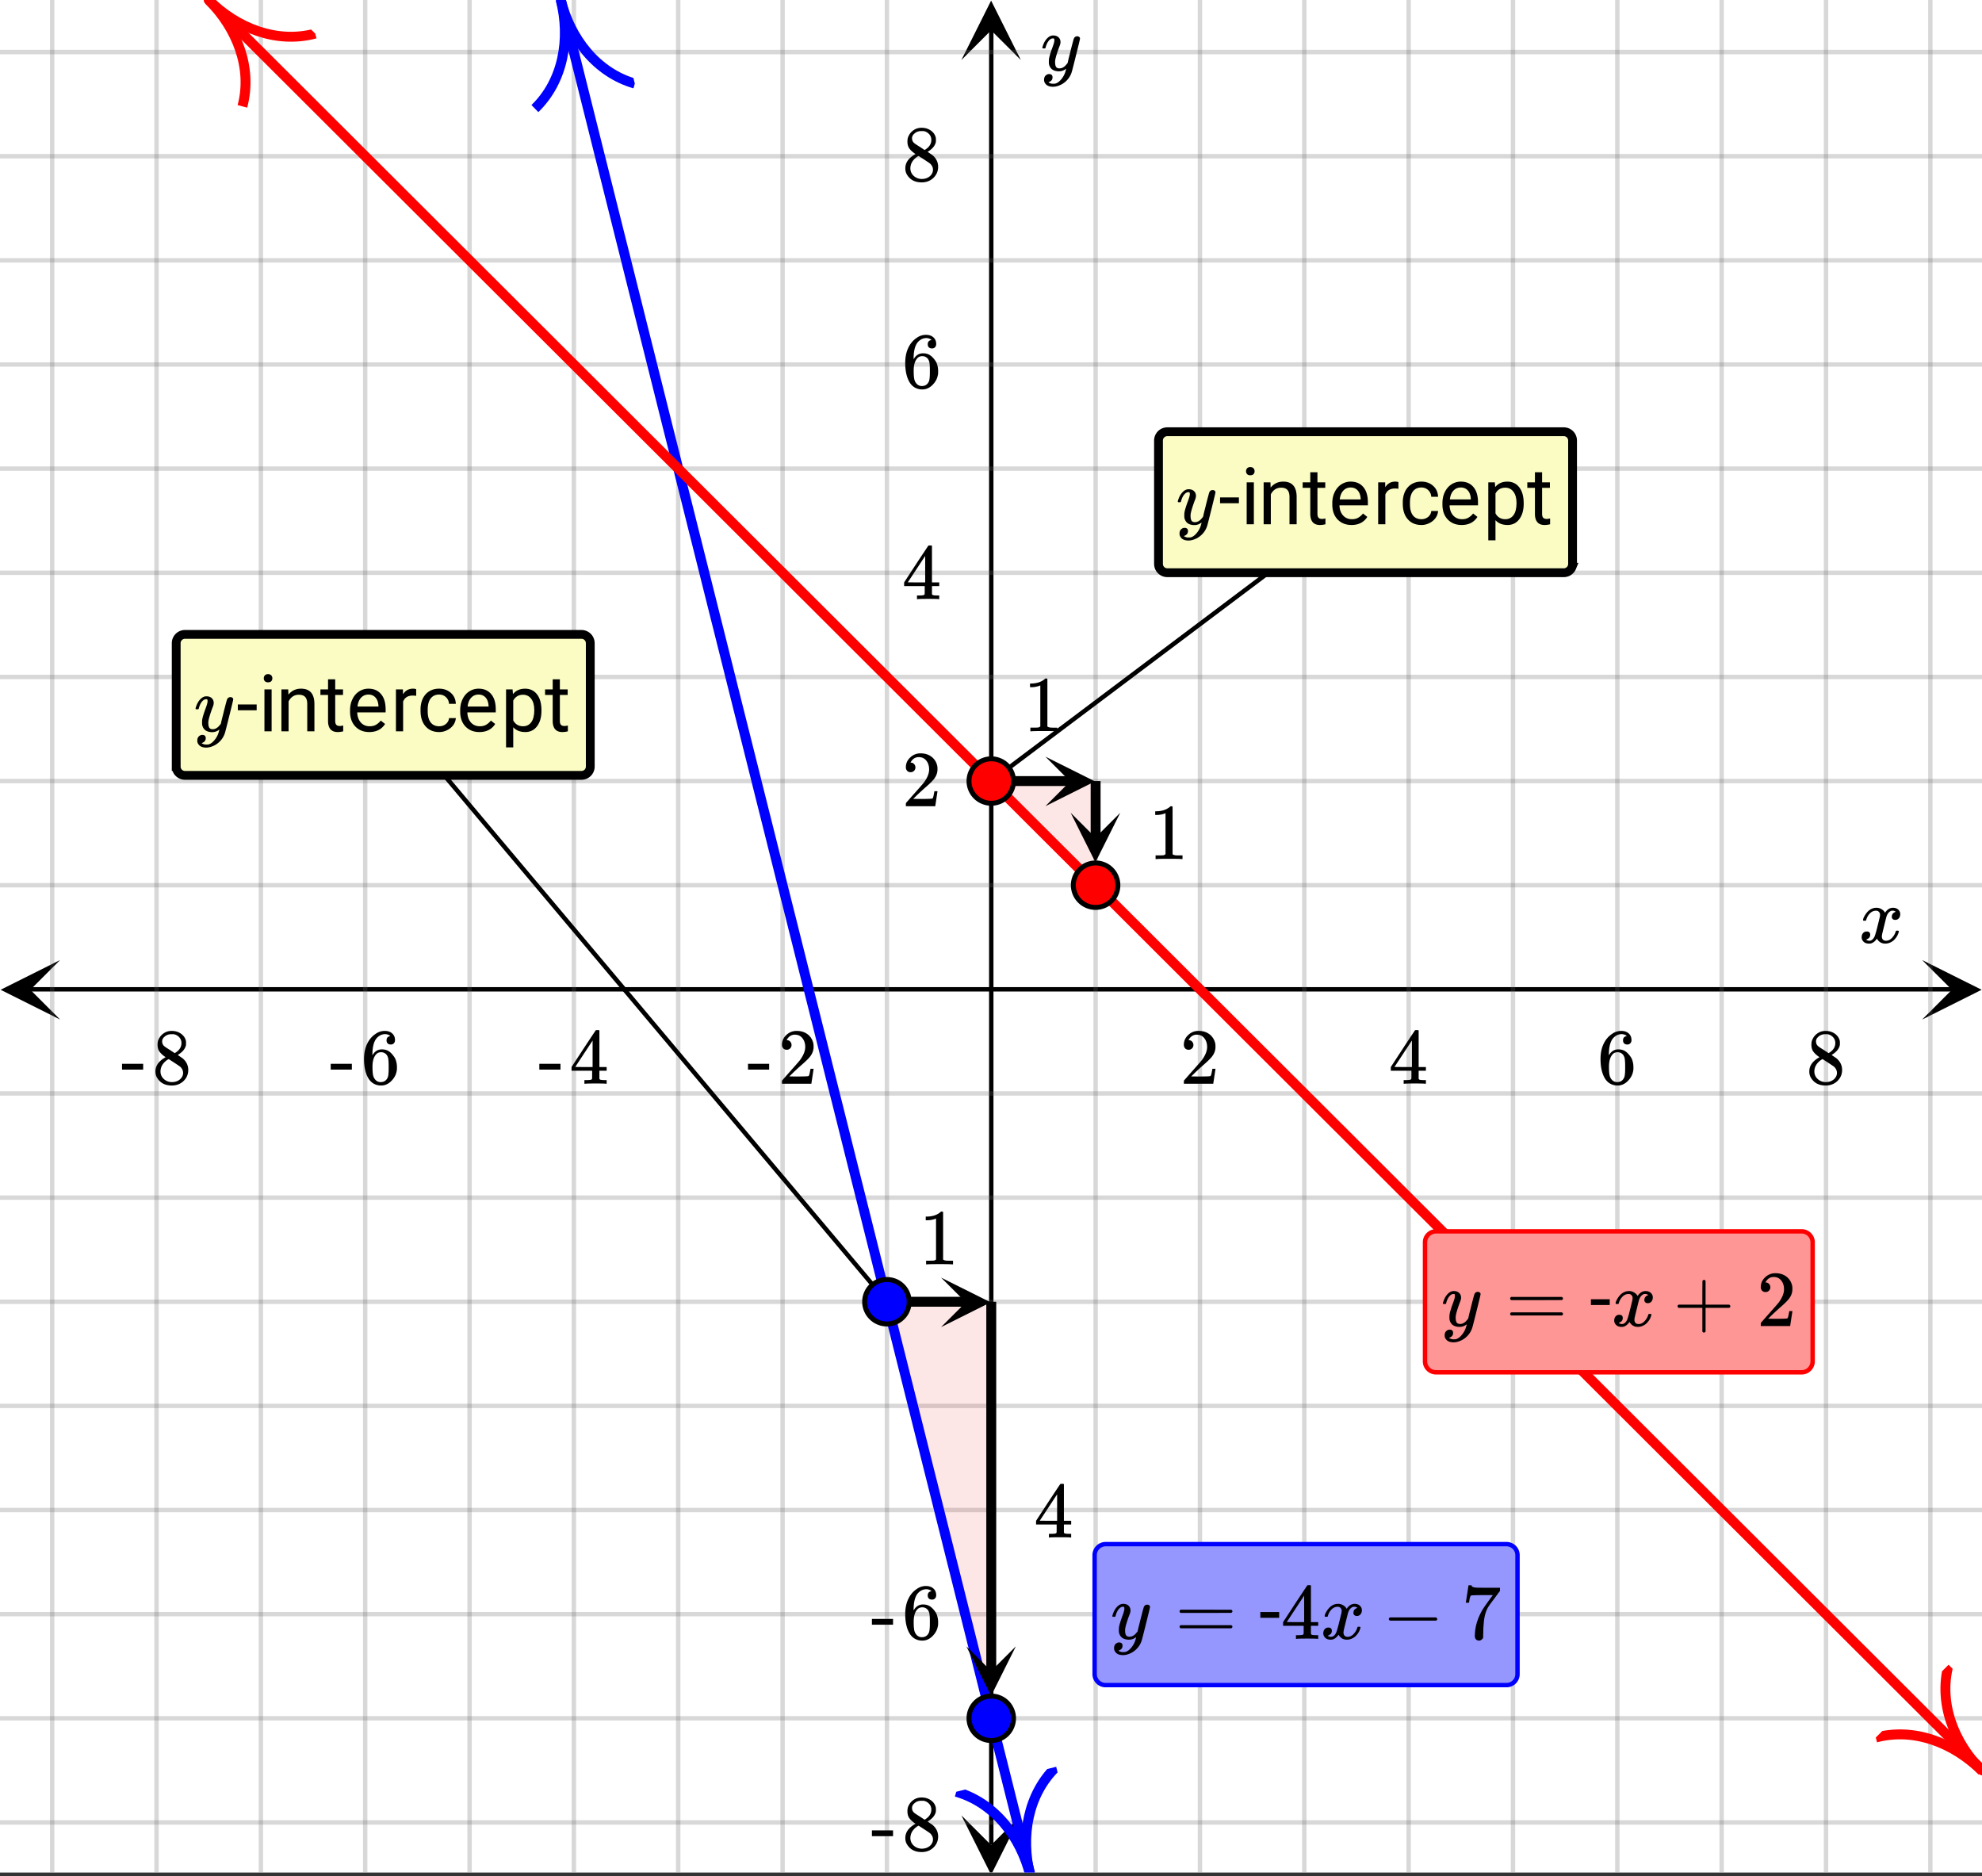 <svg xmlns="http://www.w3.org/2000/svg" xmlns:xlink="http://www.w3.org/1999/xlink" width="449.28" height="425.28" viewBox="0 0 336.96 318.96"><rect x="0" y="0" width="336.96" height="318.96" fill="#333333" stroke="none"/><defs><symbol overflow="visible" id="v"><path d="M.781-3.75C.727-3.8.703-3.848.703-3.89c.031-.25.172-.563.422-.938.414-.633.941-1.004 1.578-1.11.133-.007.235-.015.297-.015.313 0 .598.086.86.25.269.156.46.355.578.594.113-.157.187-.25.218-.282.332-.375.711-.562 1.14-.562.364 0 .661.105.891.312.227.211.344.465.344.766 0 .281-.078.516-.234.703a.776.776 0 0 1-.625.281.64.64 0 0 1-.422-.14.521.521 0 0 1-.156-.39c0-.415.222-.696.672-.845a.58.58 0 0 0-.141-.093.705.705 0 0 0-.39-.094.91.91 0 0 0-.266.031c-.336.149-.586.445-.75.89-.032.075-.164.579-.39 1.516-.231.93-.356 1.45-.376 1.563a1.827 1.827 0 0 0-.047.406c0 .211.063.383.188.516.125.125.289.187.5.187.383 0 .726-.16 1.031-.484.3-.32.508-.676.625-1.063.02-.082.04-.129.063-.14.03-.02.109-.031.234-.031.164 0 .25.039.25.109 0 .012-.012.058-.031.14-.149.563-.461 1.055-.938 1.47-.43.323-.875.484-1.344.484-.625 0-1.101-.282-1.421-.844-.262.406-.594.68-1 .812-.086.02-.2.032-.344.032-.524 0-.89-.188-1.11-.563a.953.953 0 0 1-.14-.531c0-.27.078-.5.234-.688a.798.798 0 0 1 .625-.28c.395 0 .594.187.594.562 0 .336-.164.574-.484.718a.359.359 0 0 1-.063.047l-.078.031c-.012.012-.024.016-.031.016h-.032c0 .031.063.074.188.125a.817.817 0 0 0 .36.078c.32 0 .597-.203.827-.61.102-.163.282-.75.532-1.75.05-.206.109-.437.171-.687.063-.257.11-.457.141-.593.031-.133.05-.211.063-.235a2.86 2.86 0 0 0 .078-.531.678.678 0 0 0-.188-.5.613.613 0 0 0-.484-.203c-.406 0-.762.156-1.063.469a2.562 2.562 0 0 0-.609 1.078c-.012.074-.031.12-.063.14a.752.752 0 0 1-.218.016zm0 0"/></symbol><symbol overflow="visible" id="B"><path d="M6.234-5.813c.125 0 .227.04.313.11.094.062.14.152.14.266 0 .117-.226 1.058-.671 2.828C5.578-.836 5.328.133 5.266.312a3.459 3.459 0 0 1-.688 1.22 3.641 3.641 0 0 1-1.11.874c-.491.239-.945.36-1.359.36-.687 0-1.152-.22-1.39-.657-.094-.125-.14-.304-.14-.53 0-.306.085-.544.265-.72.187-.168.379-.25.578-.25.394 0 .594.188.594.563 0 .332-.157.578-.47.734a.298.298 0 0 1-.062.032.295.295 0 0 0-.078.03c-.011.009-.023.016-.031.016L1.328 2c.031.05.129.11.297.172.133.05.273.078.422.078h.11c.155 0 .273-.012.359-.031.332-.094.648-.324.953-.688A3.69 3.69 0 0 0 4.188.25c.093-.3.14-.477.14-.531 0-.008-.012-.004-.031.015a.358.358 0 0 1-.078.047c-.336.239-.703.36-1.11.36-.46 0-.84-.106-1.14-.313-.293-.219-.48-.531-.563-.937a2.932 2.932 0 0 1-.015-.407c0-.218.007-.382.03-.5.063-.394.266-1.054.61-1.984.196-.531.297-.898.297-1.11a.838.838 0 0 0-.031-.265c-.024-.05-.074-.078-.156-.078h-.063c-.21 0-.406.094-.594.281-.293.293-.511.727-.656 1.297 0 .012-.008.027-.015.047a.188.188 0 0 1-.032.047l-.015.015c-.012.012-.028.016-.047.016h-.36C.305-3.8.281-3.836.281-3.86a.97.97 0 0 1 .047-.203c.188-.625.469-1.113.844-1.468.3-.282.617-.422.953-.422.383 0 .688.105.906.312.227.2.344.485.344.86-.023.168-.04.261-.047.281 0 .055-.07.246-.203.578-.367 1-.586 1.735-.656 2.203a1.857 1.857 0 0 0-.016.297c0 .344.05.61.156.797.114.18.313.266.594.266.207 0 .406-.051.594-.157a1.84 1.84 0 0 0 .422-.328c.093-.101.21-.242.36-.422a32.833 32.833 0 0 1 .25-1.063c.093-.35.175-.687.25-1 .343-1.35.534-2.062.577-2.124a.592.592 0 0 1 .578-.36zm0 0"/></symbol><symbol overflow="visible" id="w"><path d="M1.484-5.781c-.25 0-.449-.078-.593-.235a.872.872 0 0 1-.22-.609c0-.645.243-1.195.735-1.656a2.46 2.46 0 0 1 1.766-.703c.77 0 1.41.21 1.922.625.508.418.82.964.937 1.64.008.168.016.32.016.453 0 .524-.156 1.012-.469 1.47-.25.374-.758.89-1.516 1.546-.324.281-.777.695-1.359 1.234l-.781.766 1.016.016c1.414 0 2.164-.024 2.25-.079.039-.007.085-.101.14-.28.031-.095.094-.4.188-.923v-.03h.53v.03l-.374 2.47V0h-5v-.25c0-.188.008-.29.031-.313.008-.007.383-.437 1.125-1.28.977-1.095 1.61-1.813 1.89-2.157.602-.82.907-1.57.907-2.25 0-.594-.156-1.086-.469-1.484-.312-.407-.746-.61-1.297-.61-.523 0-.945.235-1.265.703-.024.032-.047.079-.078.141a.274.274 0 0 0-.047.078c0 .012.02.016.062.016a.68.68 0 0 1 .547.25.801.801 0 0 1 .219.562c0 .23-.078.422-.235.578a.76.76 0 0 1-.578.235zm0 0"/></symbol><symbol overflow="visible" id="x"><path d="M6.234 0c-.125-.031-.71-.047-1.75-.047-1.074 0-1.671.016-1.796.047h-.126v-.625h.422c.383-.008.618-.031.704-.063a.286.286 0 0 0 .171-.14c.008-.008.016-.25.016-.719v-.672h-3.5v-.625l2.031-3.11A431.58 431.58 0 0 1 4.5-9.108c.02-.008.113-.016.281-.016h.25l.078.078v6.203h1.235v.625H5.109V-.89a.25.25 0 0 0 .079.157c.07.062.328.101.765.109h.39V0zm-2.28-2.844v-4.5L1-2.859l1.469.015zm0 0"/></symbol><symbol overflow="visible" id="y"><path d="M5.031-8.11c-.199-.195-.48-.304-.843-.328-.625 0-1.153.274-1.579.813-.418.586-.625 1.492-.625 2.719L2-4.86l.11-.172c.363-.54.859-.813 1.484-.813.414 0 .781.09 1.094.266a2.6 2.6 0 0 1 .64.547c.219.242.395.492.531.75.196.449.297.933.297 1.453v.234c0 .211-.027.403-.078.578-.105.532-.383 1.032-.828 1.5-.387.407-.82.66-1.297.766a2.688 2.688 0 0 1-.547.047c-.168 0-.32-.016-.453-.047-.668-.125-1.2-.484-1.594-1.078C.83-1.66.563-2.79.563-4.218c0-.97.171-1.817.515-2.548.344-.726.82-1.296 1.438-1.703a2.62 2.62 0 0 1 1.562-.515c.531 0 .953.14 1.266.421.32.282.484.665.484 1.141 0 .23-.07.414-.203.547-.125.137-.297.203-.516.203-.218 0-.398-.062-.53-.187-.126-.125-.188-.301-.188-.532 0-.406.21-.644.64-.718zm-.593 3.235a1.18 1.18 0 0 0-.97-.484c-.335 0-.605.105-.812.312C2.22-4.597 2-3.883 2-2.907c0 .794.05 1.345.156 1.657.094.273.242.5.453.688.22.187.477.28.782.28.457 0 .804-.171 1.046-.515.133-.187.22-.41.25-.672.04-.258.063-.64.063-1.14v-.422c0-.508-.023-.895-.063-1.156a1.566 1.566 0 0 0-.25-.688zm0 0"/></symbol><symbol overflow="visible" id="z"><path d="M2.313-4.516c-.438-.289-.778-.593-1.016-.906-.242-.312-.36-.723-.36-1.234 0-.383.07-.707.22-.969.195-.406.488-.734.874-.984.383-.25.82-.375 1.313-.375.613 0 1.144.164 1.594.484.445.324.722.734.828 1.234.007.055.015.164.015.329 0 .199-.008.328-.015.39-.137.594-.547 1.11-1.235 1.547l-.156.11c.5.343.758.523.781.53.664.544 1 1.215 1 2.016 0 .73-.265 1.356-.797 1.875-.53.508-1.199.766-2 .766C2.254.297 1.441-.11.922-.922c-.23-.32-.344-.71-.344-1.172 0-.976.578-1.785 1.735-2.422zM5-6.922c0-.383-.125-.71-.375-.984a1.69 1.69 0 0 0-.922-.516h-.437c-.48 0-.883.164-1.204.485-.23.21-.343.453-.343.734 0 .387.164.695.5.922.039.043.328.23.86.562l.78.516c.008-.008.067-.047.172-.11a2.95 2.95 0 0 0 .25-.187C4.758-5.883 5-6.36 5-6.922zM1.437-2.109c0 .523.192.96.579 1.312a2.01 2.01 0 0 0 1.359.516c.363 0 .695-.07 1-.219.3-.156.531-.36.688-.61.144-.226.218-.472.218-.734 0-.383-.156-.726-.468-1.031-.075-.07-.45-.328-1.125-.766l-.407-.265C3.133-4 3.02-4.07 2.937-4.125l-.109-.063-.156.079c-.563.367-.938.812-1.125 1.343-.074.243-.11.461-.11.657zm0 0"/></symbol><symbol overflow="visible" id="A"><path d="M.14-2.406v-.985h3.594v.985zm0 0"/></symbol><symbol overflow="visible" id="K"><path d="M.75-4.672c0-.125.063-.219.188-.281H9.53c.133.062.203.156.203.281 0 .094-.062.18-.187.25l-4.281.016H.969C.82-4.457.75-4.546.75-4.672zm0 2.61c0-.133.07-.223.219-.266h8.578a.249.249 0 0 0 .062.047l.063.047c.02.011.035.039.047.078.008.031.015.062.015.094 0 .117-.07.203-.203.265H.937C.813-1.859.75-1.945.75-2.063zm0 0"/></symbol><symbol overflow="visible" id="L"><path d="M1.328-3.094c-.137-.07-.203-.164-.203-.281 0-.113.066-.203.203-.266h7.828c.133.075.203.168.203.282 0 .105-.07.195-.203.265zm0 0"/></symbol><symbol overflow="visible" id="M"><path d="M.734-6.172C.742-6.192.82-6.68.97-7.64l.219-1.453c0-.008.085-.015.265-.015h.266v.046c0 .094.066.172.203.235.133.062.367.105.703.125.344.012 1.102.015 2.281.015h1.64v.532l-.921 1.25c-.137.187-.293.398-.469.625l-.39.531a7.378 7.378 0 0 0-.157.234c-.468.73-.746 1.704-.828 2.922-.043.375-.07.883-.078 1.516 0 .125-.008.258-.015.39v.438a.62.62 0 0 1-.266.375.674.674 0 0 1-.438.172.692.692 0 0 1-.53-.219c-.126-.144-.188-.351-.188-.625 0-.125.015-.379.046-.765.133-1.208.555-2.426 1.266-3.657.176-.281.55-.82 1.125-1.625l.625-.843h-1.25c-1.574 0-2.398.027-2.469.078-.043.023-.093.12-.156.296a3.92 3.92 0 0 0-.125.625c-.023.157-.039.247-.047.266v.031H.734zm0 0"/></symbol><symbol overflow="visible" id="N"><path d="M.938-3.094C.813-3.164.75-3.258.75-3.375c0-.113.063-.203.188-.266h4.03v-2.015l.016-2.032c.094-.113.18-.171.266-.171.113 0 .203.07.266.203v4.015H9.53c.133.075.203.168.203.282 0 .105-.07.195-.203.265H5.516V.922c-.063.125-.157.187-.282.187-.117 0-.203-.062-.265-.187v-4.016zm0 0"/></symbol><symbol overflow="visible" id="O"><path d="M5.61 0c-.157-.031-.872-.047-2.141-.047C2.207-.047 1.5-.03 1.344 0h-.157v-.625h.344c.52 0 .86-.008 1.016-.031.07-.008.18-.067.328-.172v-6.969c-.023 0-.059.016-.11.047a4.134 4.134 0 0 1-1.39.25h-.25v-.625h.25c.758-.02 1.39-.188 1.89-.5a2.46 2.46 0 0 0 .422-.313c.008-.03.063-.046.157-.046a.36.36 0 0 1 .234.078v8.078c.133.137.43.203.89.203h.798V0zm0 0"/></symbol><symbol overflow="visible" id="C"><path d="M3.453-3.578H.25v-.985h3.203zm0 0"/></symbol><symbol overflow="visible" id="D"><path d="M2.25 0H1.031v-7.125H2.25zM.922-9.016c0-.195.062-.363.187-.5.125-.132.301-.203.532-.203.238 0 .421.07.546.203a.716.716 0 0 1 .188.5c0 .2-.063.368-.188.5-.124.125-.308.188-.546.188-.23 0-.407-.063-.532-.188a.703.703 0 0 1-.187-.5zm0 0"/></symbol><symbol overflow="visible" id="E"><path d="M2.078-7.125l.031.89C2.66-6.91 3.375-7.25 4.25-7.25c1.5 0 2.258.852 2.281 2.547V0H5.313v-4.719c-.012-.508-.133-.883-.36-1.125-.23-.25-.59-.375-1.078-.375a1.8 1.8 0 0 0-1.047.313c-.293.21-.523.484-.687.828V0H.92v-7.125zm0 0"/></symbol><symbol overflow="visible" id="F"><path d="M2.578-8.844v1.719h1.328v.938H2.578v4.421c0 .282.055.496.172.641.125.148.328.219.61.219.132 0 .328-.024.578-.078V0A3.824 3.824 0 0 1 3 .125c-.543 0-.953-.16-1.234-.484-.274-.332-.407-.801-.407-1.407v-4.421H.063v-.938h1.296v-1.719zm0 0"/></symbol><symbol overflow="visible" id="G"><path d="M3.875.125c-.969 0-1.758-.313-2.36-.938C.91-1.445.61-2.296.61-3.358v-.235c0-.695.133-1.32.407-1.875.27-.562.644-1 1.125-1.312a2.9 2.9 0 0 1 1.593-.469c.914 0 1.63.309 2.141.922.52.605.781 1.476.781 2.61v.5H1.828c.02.71.223 1.28.61 1.718.394.43.894.64 1.5.64.437 0 .8-.085 1.093-.265.301-.176.567-.41.797-.703l.734.578C5.97-.332 5.07.125 3.876.125zm-.14-6.375c-.5 0-.919.18-1.25.531-.337.356-.54.856-.61 1.5h3.563v-.093c-.032-.614-.2-1.086-.5-1.422-.305-.344-.704-.516-1.204-.516zm0 0"/></symbol><symbol overflow="visible" id="H"><path d="M4.36-6.031a3.454 3.454 0 0 0-.594-.047c-.805 0-1.344.34-1.625 1.016V0H.92v-7.125H2.11l.016.828c.395-.633.96-.953 1.703-.953.238 0 .414.031.531.094zm0 0"/></symbol><symbol overflow="visible" id="I"><path d="M3.781-.86c.438 0 .817-.128 1.14-.39.321-.27.5-.602.532-1H6.61a2.279 2.279 0 0 1-.421 1.172 2.78 2.78 0 0 1-1.047.875c-.43.219-.883.328-1.36.328-.969 0-1.742-.32-2.312-.969C.895-1.488.609-2.375.609-3.5v-.203c0-.688.125-1.3.375-1.844.258-.539.625-.957 1.094-1.25.477-.3 1.04-.453 1.688-.453.8 0 1.468.242 2 .719.53.468.812 1.09.843 1.86H5.453c-.031-.458-.203-.833-.516-1.126-.312-.3-.703-.453-1.171-.453-.618 0-1.094.227-1.438.672-.336.437-.5 1.078-.5 1.922v.234c0 .824.164 1.461.5 1.906.344.438.828.657 1.453.657zm0 0"/></symbol><symbol overflow="visible" id="J"><path d="M6.938-3.484c0 1.086-.25 1.96-.75 2.625-.493.656-1.157.984-2 .984-.868 0-1.547-.27-2.047-.813v3.422H.92v-9.859h1.11l.063.797c.5-.613 1.187-.922 2.062-.922.852 0 1.532.324 2.032.969.5.648.75 1.543.75 2.687zm-1.22-.141c0-.8-.171-1.43-.515-1.89-.344-.47-.812-.704-1.406-.704-.742 0-1.293.328-1.656.985v3.39c.363.657.921.985 1.671.985.583 0 1.047-.227 1.391-.688.344-.469.516-1.16.516-2.078zm0 0"/></symbol><clipPath id="a"><path d="M0 0h336.96v318.277H0zm0 0"/></clipPath><clipPath id="b"><path d="M.102 163.2H10.21v10.105H.1zm0 0"/></clipPath><clipPath id="c"><path d="M326.79 163.2h10.108v10.105H326.79zm0 0"/></clipPath><clipPath id="d"><path d="M8 0h321v318.277H8zm0 0"/></clipPath><clipPath id="e"><path d="M163.445 308.59h10.11v9.687h-10.11zm0 0"/></clipPath><clipPath id="f"><path d="M163.445.102h10.11v10.101h-10.11zm0 0"/></clipPath><clipPath id="g"><path d="M0 8h336.96v303H0zm0 0"/></clipPath><clipPath id="h"><path d="M94 0h82v318.277H94zm0 0"/></clipPath><clipPath id="i"><path d="M81 0h33v28H81zm0 0"/></clipPath><clipPath id="j"><path d="M103.836-2.125l9.2 36.75-36.778 9.195-9.203-36.75zm0 0"/></clipPath><clipPath id="k"><path d="M153 300h36v18.277h-36zm0 0"/></clipPath><clipPath id="l"><path d="M179.563 300.332l9.199 36.754-36.778 9.195-9.203-36.754zm0 0"/></clipPath><clipPath id="m"><path d="M34 0h302.96v302H34zm0 0"/></clipPath><clipPath id="n"><path d="M25 0h39v28H25zm0 0"/></clipPath><clipPath id="o"><path d="M41.668-6.195l26.816 26.78-26.796 26.798-26.82-26.778zm0 0"/></clipPath><clipPath id="p"><path d="M309 282h27.96v29H309zm0 0"/></clipPath><clipPath id="q"><path d="M331.273 282.988l26.82 26.778-26.8 26.796-26.816-26.777zm0 0"/></clipPath><clipPath id="r"><path d="M177.727 128.621H187V138h-9.273zm0 0"/></clipPath><clipPath id="s"><path d="M182 138.164h8.45V147H182zm0 0"/></clipPath><clipPath id="t"><path d="M159.992 217.176H169V226h-9.008zm0 0"/></clipPath><clipPath id="u"><path d="M164 279.852h8.71V289H164zm0 0"/></clipPath></defs><g clip-path="url(#a)" fill="#fff"><path d="M0 0h336.96v318.96H0z"/><path d="M0 0h336.96v318.96H0z"/></g><path d="M6.75 224.831h436.5" transform="scale(.749 .748)" fill="none" stroke="#000"/><g clip-path="url(#b)"><path d="M10.21 163.2L.103 168.25l10.109 5.055-5.055-5.055zm0 0"/></g><g clip-path="url(#c)"><path d="M326.79 163.2l10.108 5.05-10.109 5.055 5.055-5.055zm0 0"/></g><g clip-path="url(#d)"><path d="M248.686 0v426M272.367 0v426M296.053 0v426M319.74 0v426M343.42 0v426M367.106 0v426M390.787 0v426M414.473 0v426M438.16 0v426M201.314 0v426M177.633 0v426M153.947 0v426M130.26 0v426M106.58 0v426M82.894 0v426M59.213 0v426M35.527 0v426M11.84 0v426" transform="scale(.749 .748)" fill="none" stroke-linecap="round" stroke-linejoin="round" stroke="#666" stroke-opacity=".251"/></g><path d="M225 419.25V6.75" transform="scale(.749 .748)" fill="none" stroke="#000"/><g clip-path="url(#e)"><path d="M163.445 308.59l5.055 10.101 5.055-10.101-5.055 5.05zm0 0"/></g><g clip-path="url(#f)"><path d="M163.445 10.203L168.5.102l5.055 10.101-5.055-5.05zm0 0"/></g><g clip-path="url(#g)"><path d="M0 201.17h450M0 177.501h450M0 153.835h450M0 130.168h450M0 106.501h450M0 82.834h450M0 59.167h450M0 35.5h450M0 11.833h450M0 248.498h450M0 272.165h450M0 295.832h450M0 319.499h450M0 343.166h450M0 366.833h450M0 390.5h450M0 414.167h450" transform="scale(.749 .748)" fill="none" stroke-linecap="round" stroke-linejoin="round" stroke="#666" stroke-opacity=".251"/></g><path d="M168.5 132.832h17.738v17.711zm0 0M150.762 221.383H168.5v70.844zm0 0" fill="#f2190d" fill-opacity=".102"/><g clip-path="url(#h)"><path d="M127.303 0l.715 2.86.714 2.856 1.43 5.72.72 2.861.714 2.856 2.144 8.581.714 2.855 1.43 5.721.72 2.856 2.143 8.581.715 2.855 1.429 5.721.72 2.856 2.144 8.581.714 2.855 2.144 8.582.72 2.855 1.43 5.721.714 2.855 2.143 8.582.72 2.855 2.144 8.582.715 2.855 1.429 5.721.714 2.855.72 2.86 1.43 5.722.714 2.855 2.144 8.582.72 2.855 1.429 5.72.715 2.856 2.143 8.582.715 2.855.72 2.86.714 2.86.715 2.856 2.144 8.582.714 2.855.72 2.86 1.43 5.721.714 2.856 1.43 5.72.714 2.856.714 2.86.72 2.861.715 2.86.714 2.856 2.144 8.581.715 2.856.72 2.86.714 2.86.715 2.856 2.144 8.581.714 2.856.715 2.86.72 2.86.714 2.856 2.144 8.581.715 2.856.714 2.86.72 2.86.715 2.861.714 2.855 1.43 5.721.714 2.856 1.43 5.72.719 2.861.715 2.855 2.143 8.582.715 2.855.715 2.86.72 2.861.714 2.855 2.144 8.582.714 2.855 1.43 5.721.72 2.856 2.143 8.581.715 2.855 1.43 5.721.719 2.86.715 2.856 1.429 5.721.714 2.855 2.144 8.582.72 2.855 2.144 8.582.714 2.855 1.43 5.72.72 2.856 2.143 8.582.715 2.855 2.144 8.581.72 2.856.714 2.86" transform="scale(.749 .748)" fill="none" stroke-width="2.25" stroke-linecap="round" stroke-linejoin="round" stroke="#00f"/></g><g clip-path="url(#i)"><g clip-path="url(#j)"><path d="M0 5.2c4.04 0 7.99 1.72 10.001 5.19m0-10.39C7.99 3.47 4.04 5.2.001 5.2" transform="matrix(.409 1.633 -1.635 .409 103.836 -2.125)" fill="none" stroke="#00f"/></g></g><g clip-path="url(#k)"><g clip-path="url(#l)"><path d="M10 5.2c-4.039 0-7.99 1.721-10 5.19M0 0C2.01 3.47 5.96 5.2 10 5.2" transform="matrix(.409 1.633 -1.635 .409 179.562 300.334)" fill="none" stroke="#00f"/></g></g><g clip-path="url(#m)"><path d="M47.367 0l2.702 2.699 2.702 2.704 5.404 5.397 2.707 2.699 2.702 2.704 5.404 5.397 2.702 2.704 5.403 5.397 2.702 2.704 8.106 8.096 2.702 2.704 5.404 5.397 2.702 2.704 5.404 5.398 2.707 2.698 2.702 2.704 5.403 5.398 2.702 2.703 5.404 5.398 2.702 2.704 8.106 8.096 2.702 2.704 5.404 5.397 2.702 2.704 5.403 5.397 2.708 2.704 8.105 8.096 2.702 2.704 5.404 5.398 2.702 2.703 8.106 8.096 2.702 2.704 5.404 5.398 2.701 2.704 5.404 5.397 2.707 2.704 8.106 8.096 2.702 2.704 5.404 5.397 2.702 2.704 8.106 8.096 2.702 2.704 5.403 5.397 2.702 2.704 5.404 5.398 2.707 2.704 8.106 8.096 2.702 2.704 5.404 5.397 2.702 2.704 5.404 5.397 2.701 2.704 8.106 8.096 2.702 2.704 5.404 5.397 2.707 2.704 8.106 8.096 2.702 2.704 5.404 5.398 2.702 2.704 5.403 5.397 2.702 2.704 8.106 8.096 2.702 2.704 5.404 5.397 2.707 2.704 8.106 8.096 2.702 2.704 5.403 5.397 2.702 2.704 5.404 5.398 2.702 2.703 8.106 8.097 2.702 2.703 5.404 5.398 2.707 2.704 5.404 5.397 2.702 2.704 8.105 8.096 2.702 2.704 5.404 5.397 2.702 2.704 8.106 8.096 2.702 2.704 5.404 5.397 2.707 2.704 5.403 5.398 2.702 2.704 8.106 8.096 2.702 2.704 2.702 2.698" transform="scale(.749 .748)" fill="none" stroke-width="2.25" stroke-linecap="round" stroke-linejoin="round" stroke="red"/></g><g clip-path="url(#n)"><g clip-path="url(#o)"><path d="M0 5.2c4.04 0 7.99 1.72 10 5.19M10 0C7.99 3.47 4.04 5.2 0 5.2" transform="matrix(1.192 1.19 -1.191 1.191 41.667 -6.193)" fill="none" stroke="red"/></g></g><g clip-path="url(#p)"><g clip-path="url(#q)"><path d="M10 5.2c-4.04 0-7.99 1.72-10 5.19M0 0C2.01 3.47 5.96 5.2 10 5.2" transform="matrix(1.192 1.19 -1.191 1.191 331.274 282.987)" fill="none" stroke="red"/></g></g><path d="M225 177.502l85.116-64.095M201.314 295.832L87.134 159.859" transform="scale(.749 .748)" fill="none" stroke-width="1.012" stroke="#000"/><path d="M225 177.502h18.058" transform="scale(.749 .748)" fill="none" stroke-width="2.25" stroke="#000"/><g clip-path="url(#r)"><path d="M177.727 128.621l8.425 4.211-8.425 4.207 4.214-4.207zm0 0"/></g><path d="M248.686 177.502v12.862" transform="scale(.749 .748)" fill="none" stroke-width="2.25" stroke="#000"/><g clip-path="url(#s)"><path d="M190.45 138.164l-4.212 8.422-4.215-8.422 4.215 4.211zm0 0"/></g><path d="M201.314 295.832h18.063" transform="scale(.749 .748)" fill="none" stroke-width="2.25" stroke="#000"/><g clip-path="url(#t)"><path d="M159.992 217.176l8.422 4.207-8.422 4.21 4.211-4.21zm0 0"/></g><path d="M225 295.832V379.7" transform="scale(.749 .748)" fill="none" stroke-width="2.25" stroke="#000"/><g clip-path="url(#u)"><path d="M172.71 279.852l-4.21 8.418-4.21-8.418 4.21 4.207zm0 0"/></g><path d="M230.05 177.502a4.93 4.93 0 0 1-.387 1.932 5.091 5.091 0 0 1-1.09 1.639 5.053 5.053 0 0 1-1.643 1.09 5.04 5.04 0 0 1-3.865 0 5.087 5.087 0 0 1-1.638-1.09 5.091 5.091 0 0 1-1.09-1.64 4.93 4.93 0 0 1-.386-1.93c0-.674.125-1.316.386-1.937a5.091 5.091 0 0 1 1.09-1.64A5.087 5.087 0 0 1 225 172.45c.668 0 1.314.13 1.93.387.62.255 1.168.62 1.643 1.09.47.476.835 1.024 1.09 1.64.261.62.386 1.263.386 1.936zm0 0M253.735 201.17c0 .667-.13 1.31-.386 1.93a5.023 5.023 0 0 1-2.733 2.73 5.021 5.021 0 0 1-3.865 0 5.023 5.023 0 0 1-2.733-2.73 5.025 5.025 0 0 1 0-3.867 5.023 5.023 0 0 1 2.733-2.73 5.021 5.021 0 0 1 3.865 0 5.031 5.031 0 0 1 2.733 2.73c.256.62.386 1.263.386 1.936zm0 0" transform="scale(.749 .748)" fill="red" stroke-width="1.125" stroke="#000"/><path d="M230.05 390.5c0 .668-.126 1.315-.387 1.931a5.035 5.035 0 0 1-1.09 1.64 4.986 4.986 0 0 1-1.643 1.095 4.99 4.99 0 0 1-1.93.381 5.018 5.018 0 0 1-4.663-3.116 4.911 4.911 0 0 1-.386-1.931c0-.668.125-1.316.386-1.932a5.035 5.035 0 0 1 2.728-2.735 5.035 5.035 0 0 1 1.935-.38 4.99 4.99 0 0 1 1.93.38c.62.256 1.168.621 1.643 1.096.47.475.835 1.018 1.09 1.64.261.615.386 1.263.386 1.93zm0 0M206.368 295.832c0 .673-.13 1.315-.386 1.931a4.915 4.915 0 0 1-1.095 1.64 5.018 5.018 0 0 1-1.638 1.095 5.021 5.021 0 0 1-3.865 0 4.964 4.964 0 0 1-1.638-1.096 4.915 4.915 0 0 1-1.095-1.639 5.025 5.025 0 0 1 0-3.863 5.023 5.023 0 0 1 1.095-1.639 5.046 5.046 0 0 1 1.638-1.096 4.99 4.99 0 0 1 1.93-.38 5.016 5.016 0 0 1 3.573 1.476c.475.476.84 1.024 1.095 1.64.256.62.386 1.263.386 1.93zm0 0" transform="scale(.749 .748)" fill="#00f" stroke-width="1.125" stroke="#000"/><use xlink:href="#v" x="316.031" y="160.262"/><use xlink:href="#w" x="200.597" y="184.227"/><use xlink:href="#x" x="236.076" y="184.227"/><use xlink:href="#y" x="271.542" y="184.227"/><use xlink:href="#z" x="307.021" y="184.227"/><use xlink:href="#A" x="127.03" y="184.227"/><use xlink:href="#w" x="132.272" y="184.227"/><use xlink:href="#A" x="91.552" y="184.227"/><use xlink:href="#x" x="96.794" y="184.227"/><use xlink:href="#A" x="56.085" y="184.227"/><use xlink:href="#y" x="61.327" y="184.227"/><use xlink:href="#A" x="20.606" y="184.227"/><use xlink:href="#z" x="25.848" y="184.227"/><use xlink:href="#B" x="176.925" y="11.982"/><use xlink:href="#w" x="153.335" y="137.047"/><use xlink:href="#x" x="153.335" y="101.849"/><use xlink:href="#y" x="153.335" y="65.902"/><use xlink:href="#z" x="153.335" y="30.704"/><use xlink:href="#A" x="148.093" y="278.587"/><use xlink:href="#y" x="153.335" y="278.587"/><use xlink:href="#A" x="148.093" y="314.533"/><use xlink:href="#z" x="153.335" y="314.533"/><path d="M196.883 95.86V74.89c0-.21.039-.41.117-.605.082-.191.195-.363.344-.508a1.6 1.6 0 0 1 .508-.343c.195-.079.394-.118.605-.118h67.398c.207 0 .41.04.602.118.195.082.363.195.512.343.148.145.261.317.34.508.082.195.12.395.12.606v20.968c0 .207-.038.407-.12.602a1.489 1.489 0 0 1-.34.508 1.574 1.574 0 0 1-.512.344 1.586 1.586 0 0 1-.602.117h-67.398c-.21 0-.41-.04-.605-.118a1.6 1.6 0 0 1-.508-.343 1.558 1.558 0 0 1-.344-.508 1.601 1.601 0 0 1-.117-.602zm0 0" fill="#fafcc4"/><path d="M196.957 95.86V74.89c0-.199.04-.39.113-.574.078-.183.188-.347.325-.488a1.52 1.52 0 0 1 1.062-.437h67.398c.2 0 .391.039.575.113.183.078.343.183.484.324.14.14.25.305.324.488.078.184.114.375.114.575v20.968c0 .196-.036.387-.114.57a1.463 1.463 0 0 1-.324.489c-.14.14-.3.246-.484.324a1.52 1.52 0 0 1-.575.113h-67.398a1.52 1.52 0 0 1-1.062-.437 1.515 1.515 0 0 1-.438-1.059zm0 0" fill="none" stroke-width="1.498" stroke="#000"/><use xlink:href="#B" x="199.953" y="89.118"/><use xlink:href="#C" x="207.173" y="89.118"/><use xlink:href="#D" x="210.918" y="89.118"/><use xlink:href="#E" x="213.913" y="89.118"/><use xlink:href="#F" x="221.402" y="89.118"/><use xlink:href="#G" x="225.895" y="89.118"/><use xlink:href="#H" x="233.384" y="89.118"/><use xlink:href="#I" x="237.878" y="89.118"/><use xlink:href="#G" x="244.618" y="89.118"/><use xlink:href="#J" x="252.106" y="89.118"/><use xlink:href="#F" x="259.595" y="89.118"/><path d="M29.879 130.309v-20.973c0-.207.039-.406.121-.602.078-.191.191-.363.34-.507.148-.149.32-.262.512-.344.191-.078.394-.117.601-.117h67.399c.21 0 .41.039.605.117.191.082.363.195.508.344.148.144.262.316.344.507.078.196.117.395.117.602v20.973c0 .207-.04.406-.117.601a1.558 1.558 0 0 1-.344.508 1.558 1.558 0 0 1-.508.344 1.606 1.606 0 0 1-.605.117H31.453c-.207 0-.41-.04-.601-.117a1.617 1.617 0 0 1-.512-.344 1.489 1.489 0 0 1-.34-.508 1.533 1.533 0 0 1-.121-.601zm0 0" fill="#fafcc4"/><path d="M29.957 130.309v-20.973c0-.195.035-.387.113-.57a1.507 1.507 0 0 1 .809-.813 1.52 1.52 0 0 1 .574-.113h67.399a1.52 1.52 0 0 1 1.062.437 1.515 1.515 0 0 1 .438 1.059v20.973a1.515 1.515 0 0 1-.438 1.058 1.52 1.52 0 0 1-1.063.438H31.454a1.507 1.507 0 0 1-1.059-.438c-.14-.14-.25-.304-.324-.488a1.443 1.443 0 0 1-.113-.57zm0 0" fill="none" stroke-width="1.498" stroke="#000"/><use xlink:href="#B" x="32.963" y="124.316"/><use xlink:href="#C" x="40.183" y="124.316"/><use xlink:href="#D" x="43.927" y="124.316"/><use xlink:href="#E" x="46.923" y="124.316"/><use xlink:href="#F" x="54.411" y="124.316"/><use xlink:href="#G" x="58.905" y="124.316"/><use xlink:href="#H" x="66.394" y="124.316"/><use xlink:href="#I" x="70.887" y="124.316"/><use xlink:href="#G" x="77.627" y="124.316"/><use xlink:href="#J" x="85.116" y="124.316"/><use xlink:href="#F" x="92.605" y="124.316"/><path d="M186.098 284.578V264.36c0-.25.047-.488.144-.718.094-.23.23-.43.406-.606.176-.176.375-.312.606-.406.23-.098.469-.145.719-.145h68.148c.246 0 .484.047.715.145a1.876 1.876 0 0 1 1.016 1.012c.093.23.14.468.14.718v20.22a1.866 1.866 0 0 1-1.87 1.87h-68.15c-.25 0-.488-.047-.718-.14a1.877 1.877 0 0 1-1.012-1.016 1.799 1.799 0 0 1-.144-.715zm0 0" fill="#9696ff" stroke="#00f" stroke-width=".749"/><use xlink:href="#B" x="188.825" y="278.587"/><use xlink:href="#K" x="199.79" y="278.587"/><use xlink:href="#C" x="214.018" y="278.587"/><use xlink:href="#x" x="217.763" y="278.587"/><use xlink:href="#v" x="224.503" y="278.587"/><use xlink:href="#L" x="234.987" y="278.587"/><use xlink:href="#M" x="248.467" y="278.587"/><path d="M242.266 231.406v-20.218c0-.25.047-.489.14-.72.098-.226.23-.429.407-.605a1.884 1.884 0 0 1 1.324-.55h62.16a1.884 1.884 0 0 1 1.726 1.156c.098.23.145.469.145.719v20.218c0 .25-.047.489-.145.719a1.845 1.845 0 0 1-1.011 1.012 1.88 1.88 0 0 1-.715.14h-62.16a1.88 1.88 0 0 1-1.324-.547 1.92 1.92 0 0 1-.407-.605 1.885 1.885 0 0 1-.14-.719zm0 0" fill="#ff9696" stroke="red" stroke-width=".749"/><use xlink:href="#B" x="245.027" y="225.416"/><use xlink:href="#K" x="255.991" y="225.416"/><use xlink:href="#C" x="270.22" y="225.416"/><use xlink:href="#v" x="273.965" y="225.416"/><use xlink:href="#N" x="284.449" y="225.416"/><use xlink:href="#w" x="298.678" y="225.416"/><use xlink:href="#O" x="173.988" y="124.316"/><use xlink:href="#O" x="195.273" y="146.033"/><use xlink:href="#O" x="156.26" y="214.931"/><use xlink:href="#x" x="175.767" y="261.362"/></svg>